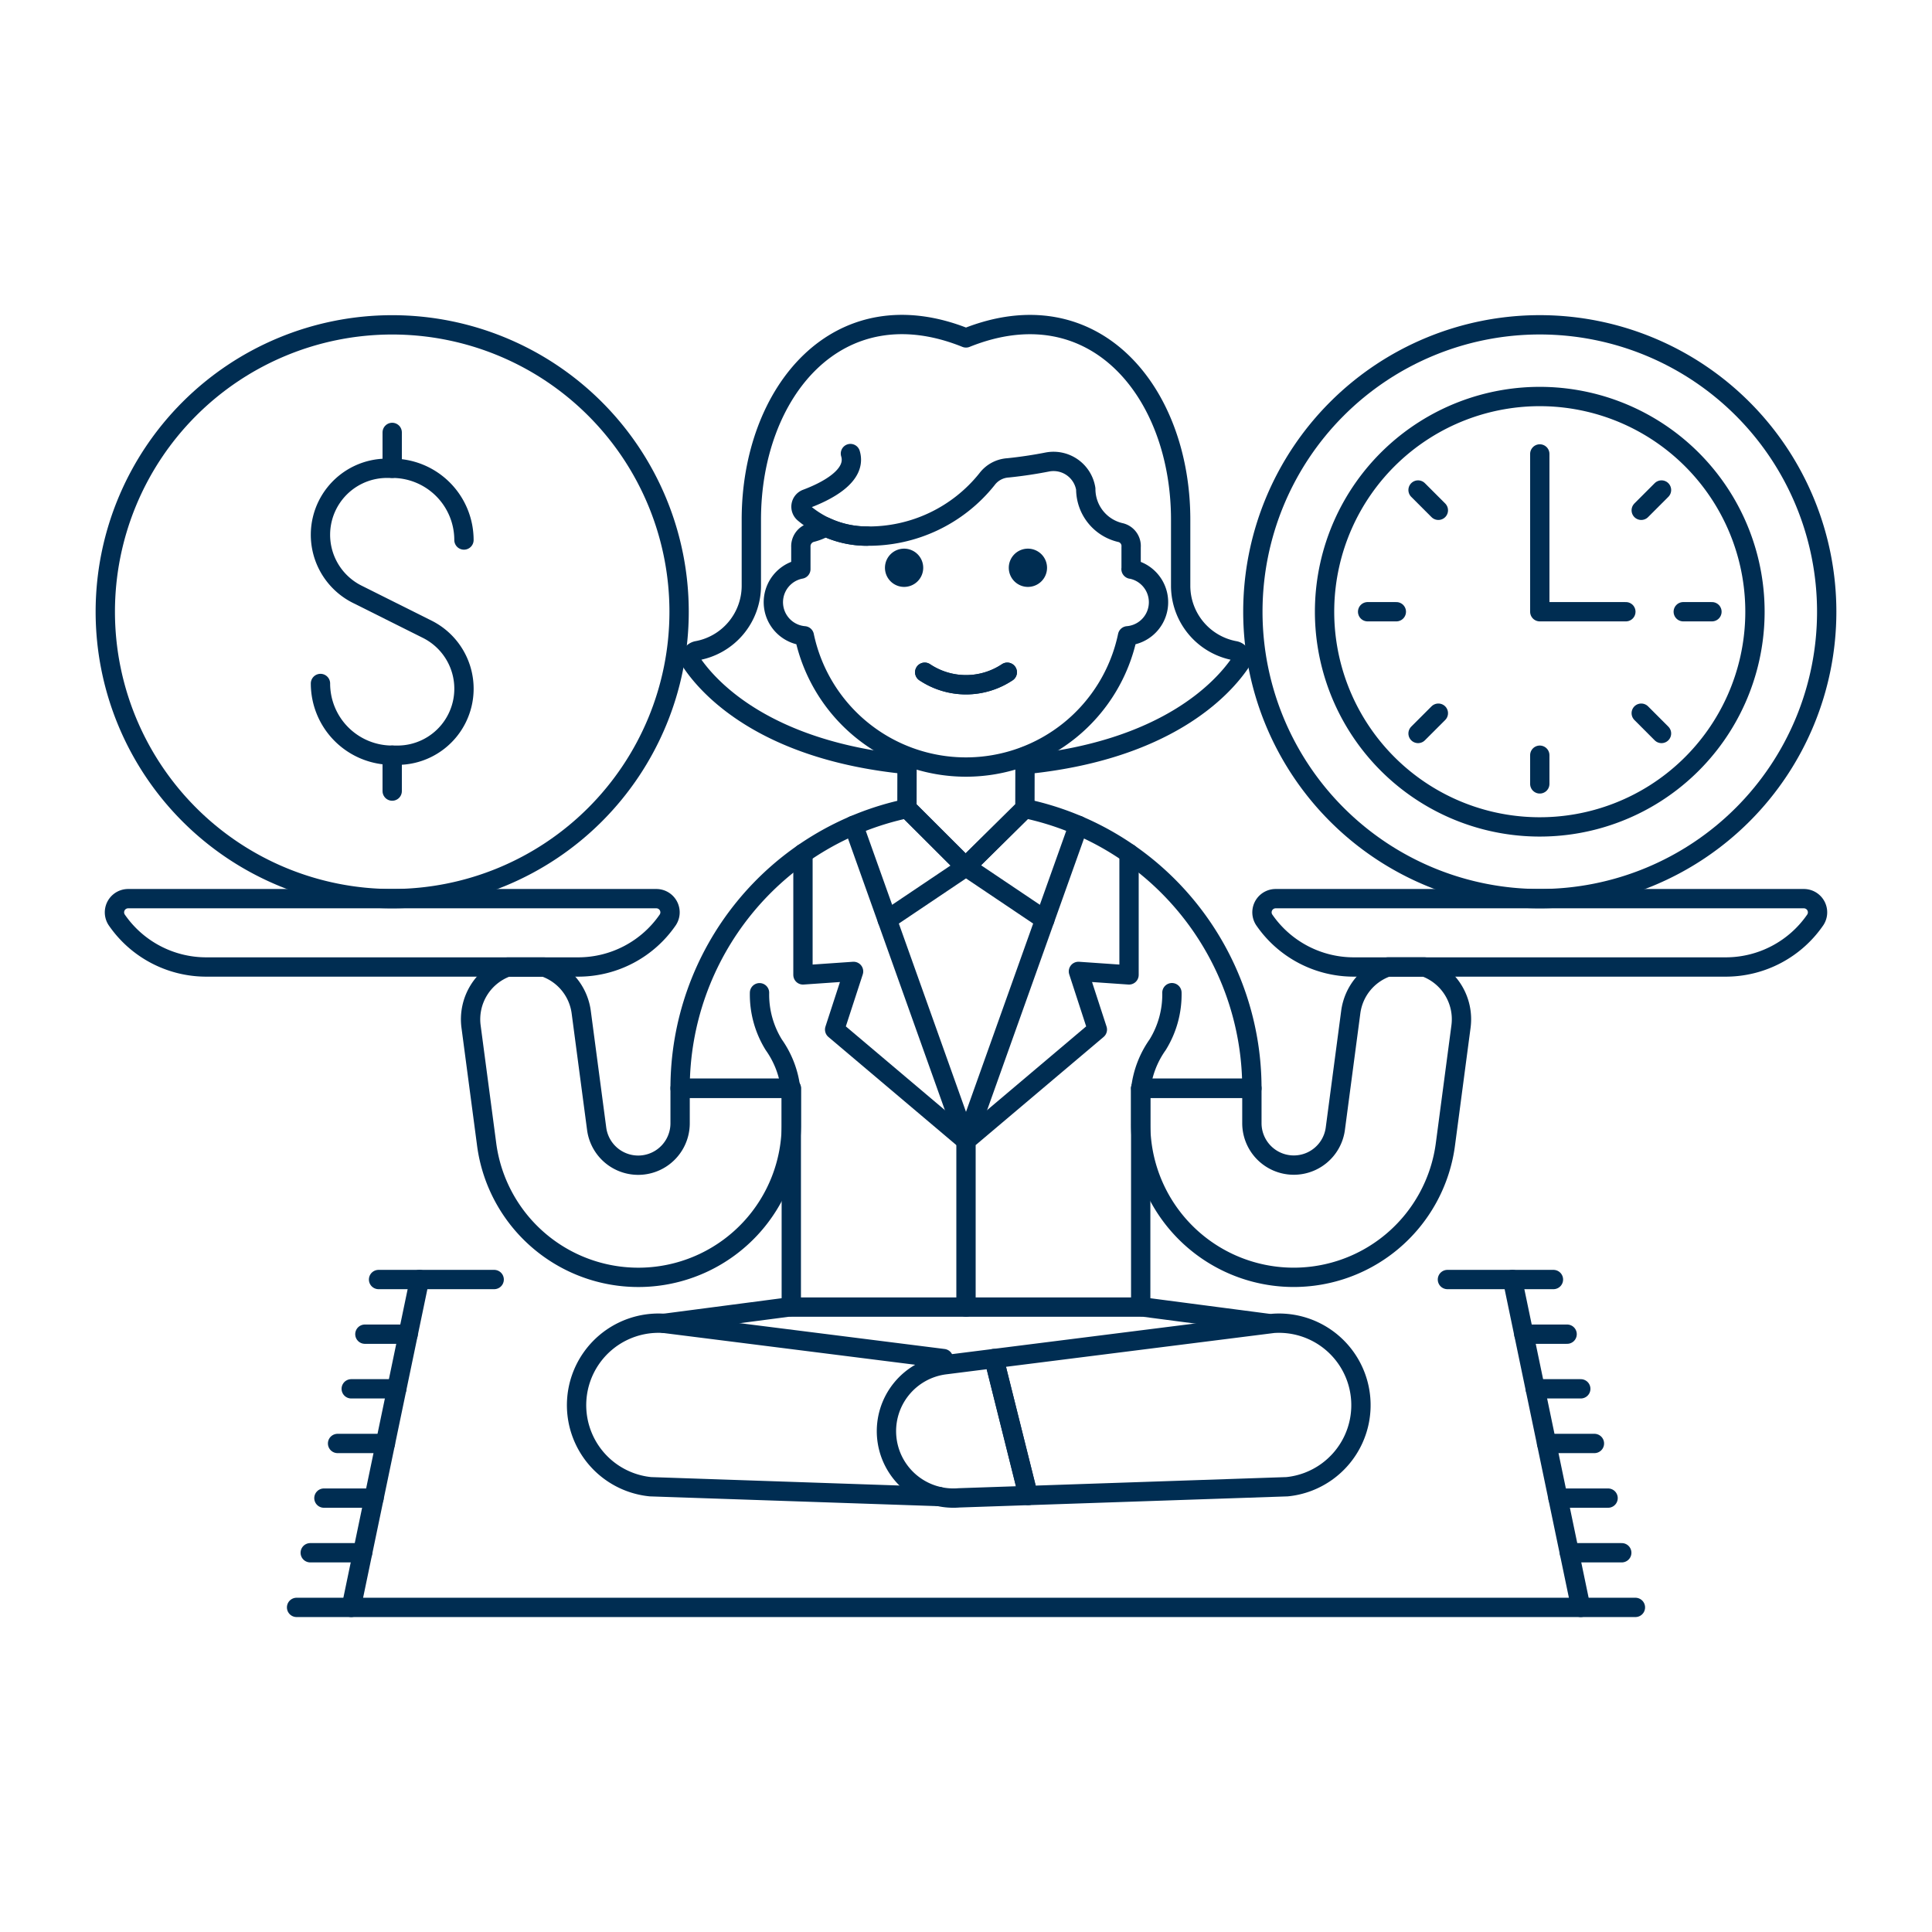 <?xml version="1.0" encoding="UTF-8"?>
<svg xmlns="http://www.w3.org/2000/svg" viewBox="-2.5 -2.5 500 500" height="500" width="500">
  <path d="m125.393 328.64 -19.32 0 -17.676 84.853 159.103 0 159.103 0 -17.676 -84.853 -16.835 0" fill="none" stroke="#002d52" stroke-linecap="round" stroke-linejoin="round" stroke-width="5"></path>
  <path d="m388.926 328.64 10.603 0" fill="none" stroke="#002d52" stroke-linecap="round" stroke-linejoin="round" stroke-width="5"></path>
  <path d="m391.872 342.783 11.197 0" fill="none" stroke="#002d52" stroke-linecap="round" stroke-linejoin="round" stroke-width="5"></path>
  <path d="m394.817 356.925 11.786 0" fill="none" stroke="#002d52" stroke-linecap="round" stroke-linejoin="round" stroke-width="5"></path>
  <path d="m397.762 371.067 12.375 0" fill="none" stroke="#002d52" stroke-linecap="round" stroke-linejoin="round" stroke-width="5"></path>
  <path d="m400.707 385.209 12.964 0" fill="none" stroke="#002d52" stroke-linecap="round" stroke-linejoin="round" stroke-width="5"></path>
  <path d="m403.658 399.351 13.553 0" fill="none" stroke="#002d52" stroke-linecap="round" stroke-linejoin="round" stroke-width="5"></path>
  <path d="m406.603 413.493 14.142 0" fill="none" stroke="#002d52" stroke-linecap="round" stroke-linejoin="round" stroke-width="5"></path>
  <path d="m106.074 328.64 -10.603 0" fill="none" stroke="#002d52" stroke-linecap="round" stroke-linejoin="round" stroke-width="5"></path>
  <path d="m103.128 342.783 -11.197 0" fill="none" stroke="#002d52" stroke-linecap="round" stroke-linejoin="round" stroke-width="5"></path>
  <path d="m100.183 356.925 -11.786 0" fill="none" stroke="#002d52" stroke-linecap="round" stroke-linejoin="round" stroke-width="5"></path>
  <path d="m97.238 371.067 -12.375 0" fill="none" stroke="#002d52" stroke-linecap="round" stroke-linejoin="round" stroke-width="5"></path>
  <path d="m94.293 385.209 -12.964 0" fill="none" stroke="#002d52" stroke-linecap="round" stroke-linejoin="round" stroke-width="5"></path>
  <path d="m91.342 399.351 -13.553 0" fill="none" stroke="#002d52" stroke-linecap="round" stroke-linejoin="round" stroke-width="5"></path>
  <path d="m88.397 413.493 -14.142 0" fill="none" stroke="#002d52" stroke-linecap="round" stroke-linejoin="round" stroke-width="5"></path>
  <path d="m262.711 206.737 -15.31 15.127 -15.142 -15.117a74.002 74.002 0 0 0 -58.747 72.399v0h28.774v56.628h90.427v-56.628h28.774a74.002 74.002 0 0 0 -58.776 -72.409Z" fill="none" stroke="#002d52" stroke-linecap="round" stroke-linejoin="round" stroke-width="5"></path>
  <path d="M218.404 211.108 247.5 292.689l29.096 -81.581" fill="none" stroke="#002d52" stroke-linecap="round" stroke-linejoin="round" stroke-width="5"></path>
  <path d="M267.889 235.526 247.5 221.819l-20.389 13.707" fill="none" stroke="#002d52" stroke-linecap="round" stroke-linejoin="round" stroke-width="5"></path>
  <path d="m262.771 193.268 -0.025 13.434 -15.345 15.162 -15.182 -15.162 0.025 -13.236" fill="none" stroke="#002d52" stroke-linecap="round" stroke-linejoin="round" stroke-width="5"></path>
  <path d="M202.108 279.18a24.631 24.631 0 0 0 -4.351 -11.286 24.646 24.646 0 0 1 -3.693 -13.474" fill="none" stroke="#002d52" stroke-linecap="round" stroke-linejoin="round" stroke-width="5"></path>
  <path d="m289.694 218.369 0 31.437 -13.098 -0.906 4.901 15.053L247.5 292.689l0 43.085" fill="none" stroke="#002d52" stroke-linecap="round" stroke-linejoin="round" stroke-width="5"></path>
  <path d="m205.306 218.369 0 31.437 13.098 -0.906 -4.901 15.053L247.5 292.689" fill="none" stroke="#002d52" stroke-linecap="round" stroke-linejoin="round" stroke-width="5"></path>
  <path d="M292.748 279.15a24.631 24.631 0 0 1 4.351 -11.271 24.686 24.686 0 0 0 3.693 -13.474" fill="none" stroke="#002d52" stroke-linecap="round" stroke-linejoin="round" stroke-width="5"></path>
  <path d="M366.181 247.752h-9.524a14.306 14.306 0 0 0 -9.578 11.652l-3.995 30.195a10.845 10.845 0 0 1 -21.597 -1.426v-9.029h-28.774v9.054a39.6 39.6 0 0 0 78.893 5.188l3.995 -30.195a14.355 14.355 0 0 0 -9.42 -15.439Z" fill="none" stroke="#002d52" stroke-linecap="round" stroke-linejoin="round" stroke-width="5"></path>
  <path d="M173.512 279.145v9.054a10.845 10.845 0 0 1 -21.597 1.426l-3.995 -30.195a14.306 14.306 0 0 0 -9.578 -11.652h-9.524a14.355 14.355 0 0 0 -9.405 15.419l3.995 30.195a39.6 39.6 0 0 0 78.893 -5.188v-9.059Z" fill="none" stroke="#002d52" stroke-linecap="round" stroke-linejoin="round" stroke-width="5"></path>
  <path d="m201.539 335.773 -32.175 4.212" fill="none" stroke="#002d52" stroke-linecap="round" stroke-linejoin="round" stroke-width="5"></path>
  <path d="m325.636 339.986 -32.175 -4.212" fill="none" stroke="#002d52" stroke-linecap="round" stroke-linejoin="round" stroke-width="5"></path>
  <path d="m241.659 349.099 -72.27 -9.113a21.216 21.216 0 0 0 -3.554 42.278l74.661 2.534" fill="none" stroke="#002d52" stroke-linecap="round" stroke-linejoin="round" stroke-width="5"></path>
  <path d="m242.055 350.698 12.682 -1.599 8.856 35.437 -17.919 0.609a17.325 17.325 0 0 1 -18.701 -15.8v0a17.325 17.325 0 0 1 15.083 -18.647Z" fill="none" stroke="#002d52" stroke-linecap="round" stroke-linejoin="round" stroke-width="5"></path>
  <path d="M327.042 339.986a21.216 21.216 0 0 1 3.554 42.278l-66.993 2.272 -8.856 -35.437Z" fill="none" stroke="#002d52" stroke-linecap="round" stroke-linejoin="round" stroke-width="5"></path>
  <path d="M173.25 155.821a74.25 74.25 0 1 1 -74.25 -74.25 74.25 74.25 0 0 1 74.25 74.25Z" fill="none" stroke="#002d52" stroke-linejoin="round" stroke-width="5"></path>
  <path d="M117.572 137.254A18.567 18.567 0 0 0 99 118.691h-1.351a17.211 17.211 0 0 0 -7.697 32.606l18.102 9.049a17.206 17.206 0 0 1 -7.692 32.601H99a18.567 18.567 0 0 1 -18.562 -18.562" fill="none" stroke="#002d52" stroke-linecap="round" stroke-width="5"></path>
  <path d="m99 118.691 0 -9.281" fill="none" stroke="#002d52" stroke-linecap="round" stroke-width="5"></path>
  <path d="m99 202.232 0 -9.286" fill="none" stroke="#002d52" stroke-linecap="round" stroke-width="5"></path>
  <path d="M321.74 155.816a74.255 74.255 0 1 0 148.51 0 74.255 74.255 0 1 0 -148.51 0Z" fill="none" stroke="#002d52" stroke-linejoin="round" stroke-width="5"></path>
  <path d="m395.995 114.979 0 40.837 22.275 0" fill="none" stroke="#002d52" stroke-linecap="round" stroke-linejoin="round" stroke-width="5"></path>
  <path d="M348.965 185.65a55.692 55.692 0 1 0 94.05 -59.677 55.692 55.692 0 1 0 -94.05 59.677Z" fill="none" stroke="#002d52" stroke-linejoin="round" stroke-width="5"></path>
  <path d="m427.497 124.314 -5.247 5.252" fill="none" stroke="#002d52" stroke-linecap="round" stroke-linejoin="round" stroke-width="5"></path>
  <path d="m440.55 155.816 -7.425 0" fill="none" stroke="#002d52" stroke-linecap="round" stroke-linejoin="round" stroke-width="5"></path>
  <path d="m427.497 187.323 -5.247 -5.252" fill="none" stroke="#002d52" stroke-linecap="round" stroke-linejoin="round" stroke-width="5"></path>
  <path d="m395.995 200.371 0 -7.425" fill="none" stroke="#002d52" stroke-linecap="round" stroke-linejoin="round" stroke-width="5"></path>
  <path d="m364.493 187.323 5.252 -5.252" fill="none" stroke="#002d52" stroke-linecap="round" stroke-linejoin="round" stroke-width="5"></path>
  <path d="m351.44 155.816 7.43 0" fill="none" stroke="#002d52" stroke-linecap="round" stroke-linejoin="round" stroke-width="5"></path>
  <path d="m364.493 124.314 5.252 5.252" fill="none" stroke="#002d52" stroke-linecap="round" stroke-linejoin="round" stroke-width="5"></path>
  <path d="M464.31 230.071a3.544 3.544 0 0 1 3.015 5.445 28.116 28.116 0 0 1 -23.206 12.241H347.856a28.116 28.116 0 0 1 -23.206 -12.241 3.544 3.544 0 0 1 3.015 -5.445Z" fill="none" stroke="#002d52" stroke-linecap="round" stroke-linejoin="round" stroke-width="5"></path>
  <path d="M30.69 230.071a3.544 3.544 0 0 0 -3.015 5.445 28.116 28.116 0 0 0 23.206 12.241h96.258a28.121 28.121 0 0 0 23.211 -12.241 3.544 3.544 0 0 0 -3.015 -5.445Z" fill="none" stroke="#002d52" stroke-linecap="round" stroke-linejoin="round" stroke-width="5"></path>
  <path d="M262.771 195.362c36.452 -3.579 51.049 -19.572 55.628 -26.235a2.084 2.084 0 0 0 -1.297 -3.218 17.097 17.097 0 0 1 -14.048 -16.83v-17.102c0 -33.041 -22.433 -60.36 -55.554 -47.025 -33.12 -13.365 -55.554 13.964 -55.554 47.025v17.092a17.097 17.097 0 0 1 -14.048 16.83 2.084 2.084 0 0 0 -1.297 3.218c4.579 6.678 19.176 22.676 55.638 26.235" fill="none" stroke="#002d52" stroke-linecap="round" stroke-linejoin="round" stroke-width="5"></path>
  <path d="M290.233 144.802V139.095a3.569 3.569 0 0 0 -2.658 -3.742 11.573 11.573 0 0 1 -9.078 -11.316 8.45 8.45 0 0 0 -9.9 -6.979c-2.876 0.564 -6.341 1.129 -10.222 1.525a7.371 7.371 0 0 0 -5.445 2.94 39.174 39.174 0 0 1 -31.076 14.721 25.126 25.126 0 0 1 -10.722 -2.391 14.261 14.261 0 0 1 -3.708 1.485 3.688 3.688 0 0 0 -2.663 3.742v5.702a8.722 8.722 0 0 0 0.896 17.266 42.738 42.738 0 0 0 83.655 0 8.722 8.722 0 0 0 0.896 -17.266Z" fill="none" stroke="#002d52" stroke-linecap="round" stroke-linejoin="round" stroke-width="5"></path>
  <path d="M236.818 171.478a19.26 19.26 0 0 0 21.364 0" fill="none" stroke="#002d52" stroke-linecap="round" stroke-linejoin="round" stroke-width="5"></path>
  <path d="M236.818 171.478a19.26 19.26 0 0 0 21.364 0" fill="none" stroke="#002d52" stroke-linecap="round" stroke-linejoin="round" stroke-width="5"></path>
  <path d="M231.477 139.491a4.95 4.95 0 1 0 4.95 4.95 4.95 4.95 0 0 0 -4.95 -4.95Z" fill="#002d52" stroke-width="5"></path>
  <path d="M263.523 139.491a4.95 4.95 0 1 0 4.95 4.95 4.95 4.95 0 0 0 -4.95 -4.95Z" fill="#002d52" stroke-width="5"></path>
  <path d="M221.859 136.249a25.295 25.295 0 0 1 -16.276 -5.94 2.178 2.178 0 0 1 0.624 -3.717c4.866 -1.822 13.162 -5.856 11.385 -11.712" fill="none" stroke="#002d52" stroke-linecap="round" stroke-linejoin="round" stroke-width="5"></path>
</svg>
